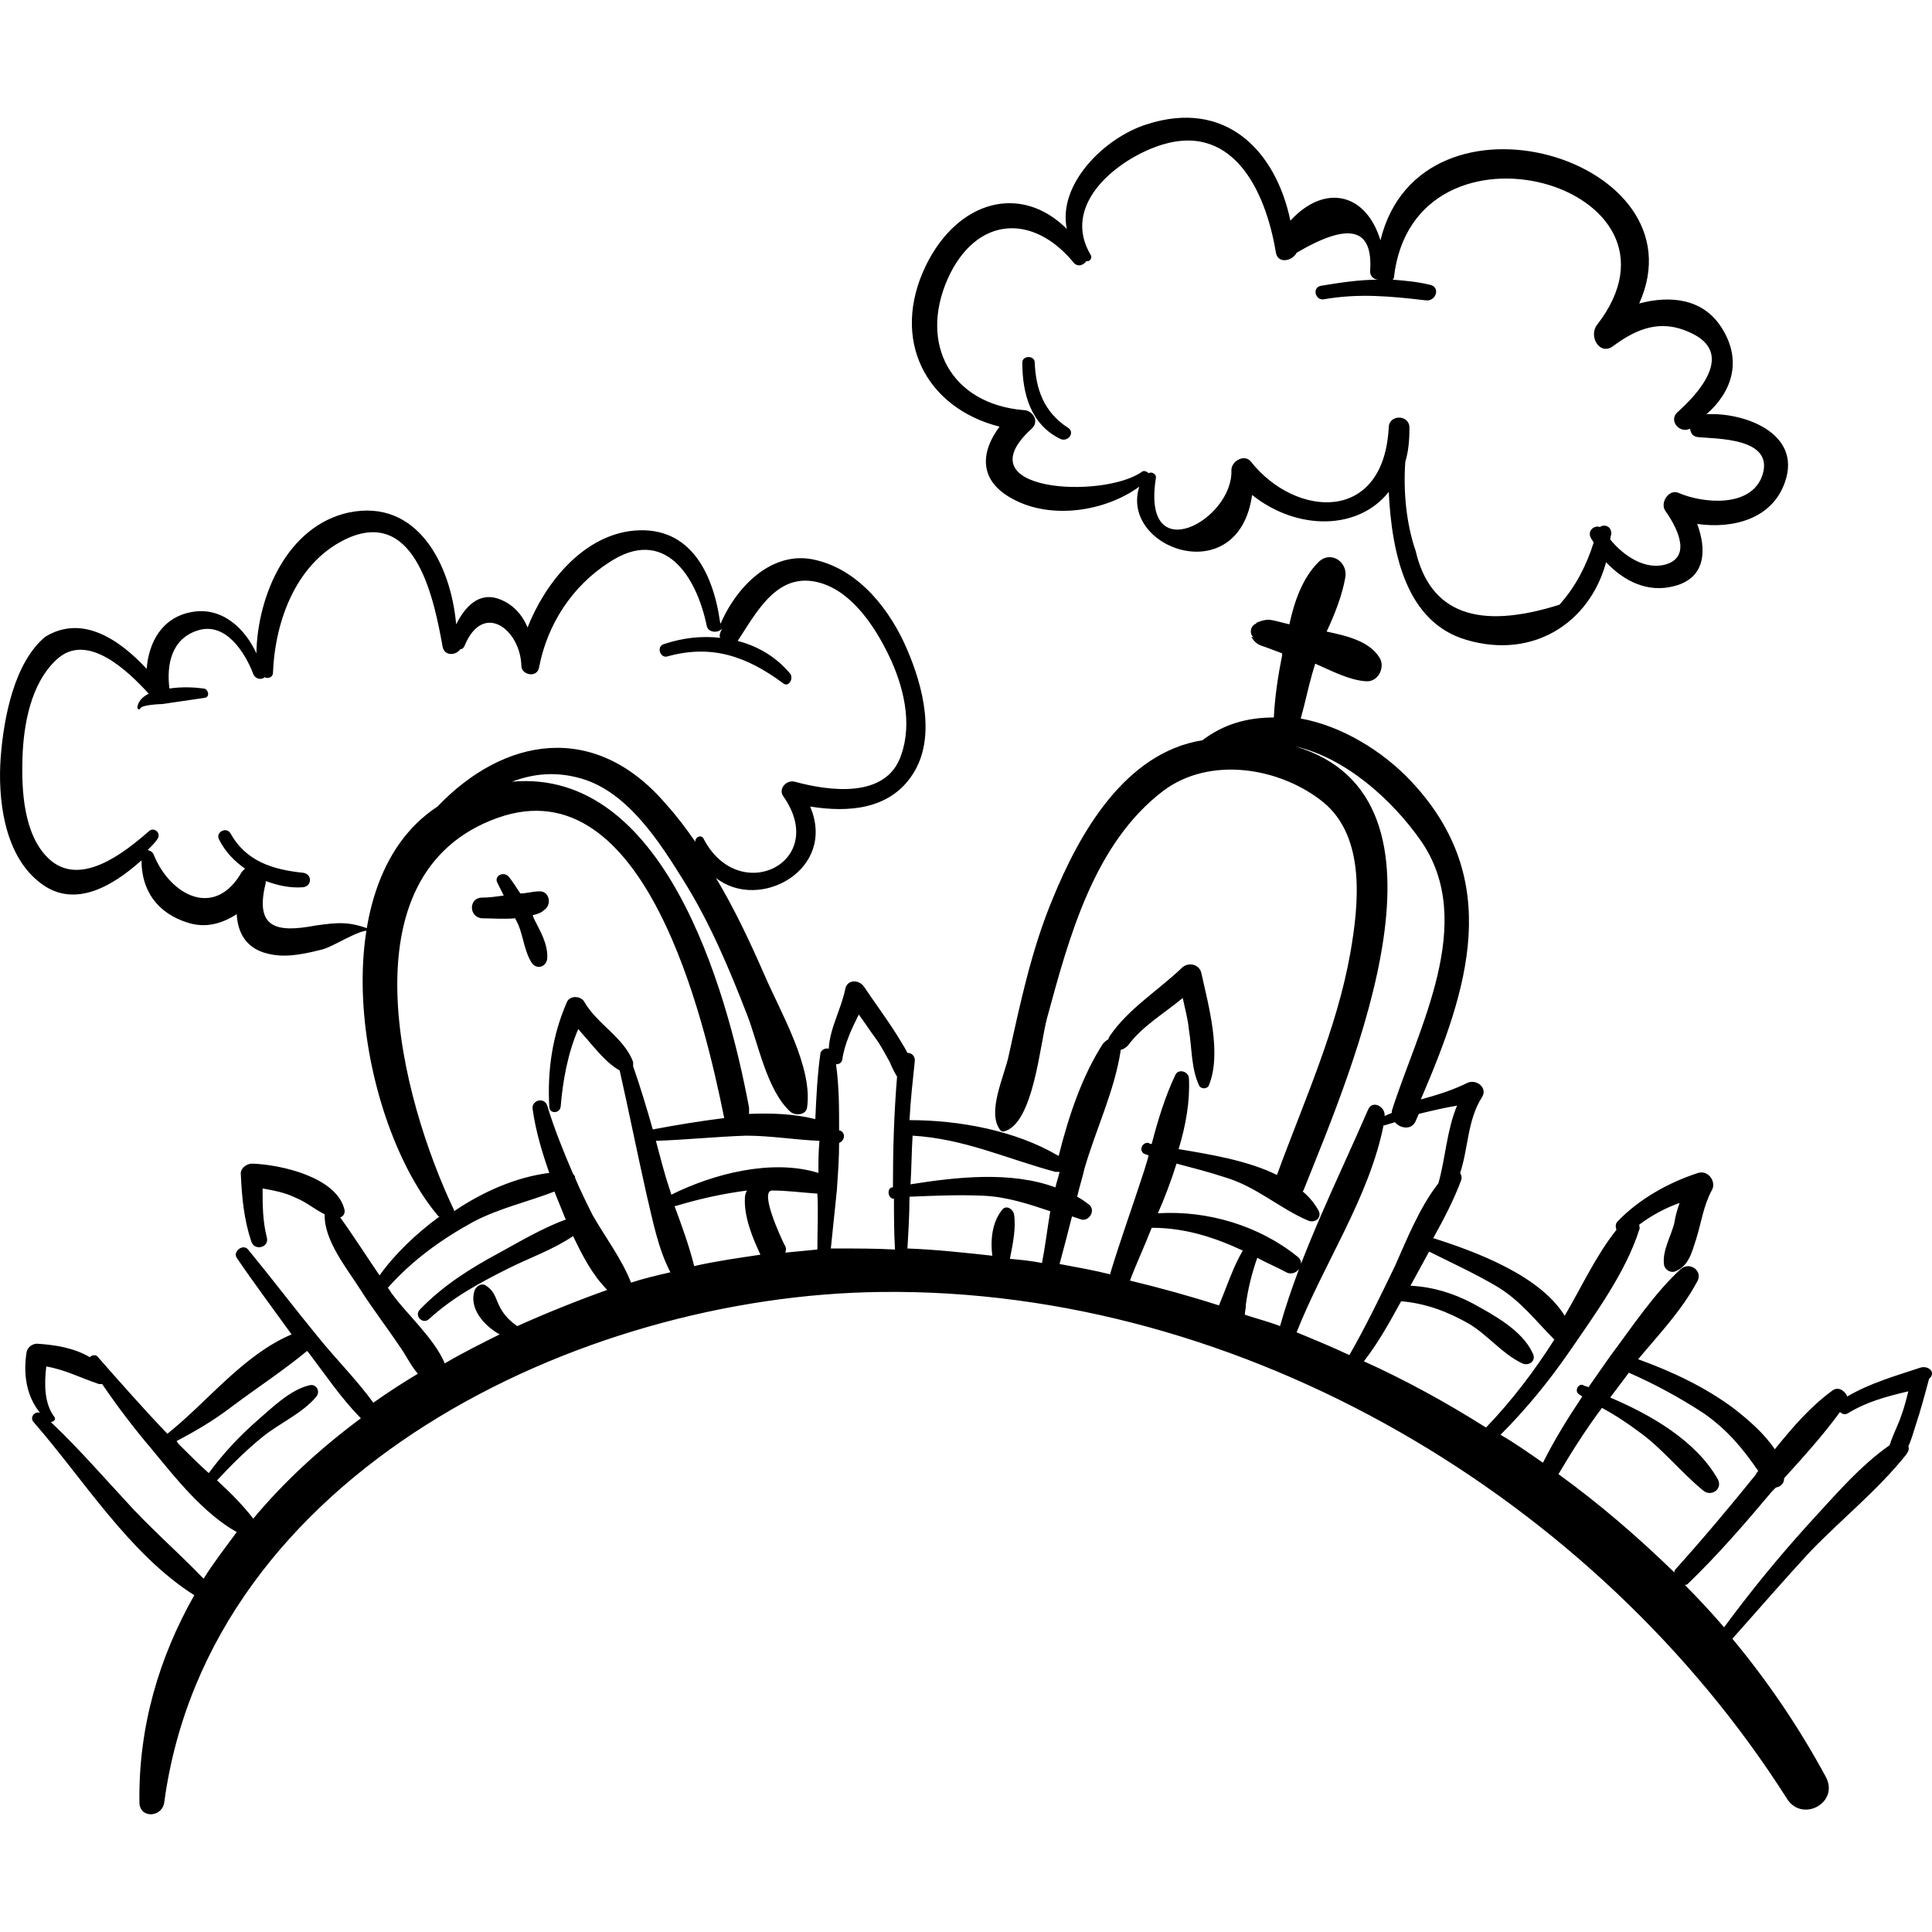 <?xml version="1.0" encoding="iso-8859-1"?>
<!-- Uploaded to: SVG Repo, www.svgrepo.com, Generator: SVG Repo Mixer Tools -->
<!DOCTYPE svg PUBLIC "-//W3C//DTD SVG 1.1//EN" "http://www.w3.org/Graphics/SVG/1.1/DTD/svg11.dtd">
<svg fill="#000000" version="1.1" id="Capa_1" xmlns="http://www.w3.org/2000/svg" xmlns:xlink="http://www.w3.org/1999/xlink" 
	 width="800px" height="800px" viewBox="0 0 571.166 571.166"
	 xml:space="preserve">
<g>
	<path d="M157.493,270.563c1.224-0.306,2.448-0.612,3.366-1.53c2.448-1.53,1.53-5.814-1.53-5.508c-1.836,0-3.672,0.612-5.508,0.612
		c-1.224-1.836-2.142-3.366-3.366-4.896c-1.53-1.836-4.59-0.306-3.366,1.836c0.612,1.224,1.224,2.448,1.836,3.672
		c-2.142,0.306-4.284,0.612-6.426,0.612c-3.978,0-3.978,5.814,0,6.12c3.06,0,6.426,0.306,9.792,0
		c0.306,0.612,0.612,1.224,0.918,1.836c1.53,3.672,1.836,7.956,3.978,11.322c1.53,2.142,4.284,1.224,4.59-1.224
		c0.306-4.284-2.142-8.262-3.978-11.934C157.799,271.176,157.493,270.87,157.493,270.563z"/>
	<path d="M567.838,404.286c-7.344,2.447-14.993,4.59-21.726,8.567c-0.612-1.53-2.448-3.06-4.284-1.836
		c-6.731,4.896-11.934,11.016-17.136,17.442c-3.061-4.59-7.65-8.568-11.935-11.935c-8.567-6.426-18.359-11.016-28.458-14.688
		c6.12-7.344,12.853-14.382,17.442-22.95c1.836-3.061-2.142-6.12-4.896-3.672c-7.956,7.344-14.383,17.136-20.809,25.704
		c-2.142,3.06-4.284,6.12-6.426,9.18c-0.612-0.306-1.224-0.306-1.53-0.612c-1.53-0.611-2.754,1.836-1.224,2.754
		c0.306,0.307,0.612,0.307,0.918,0.612c-4.284,6.426-8.262,12.853-11.628,19.584c-3.979-2.754-8.262-5.813-12.546-8.262
		c7.649-7.65,14.382-15.912,20.502-24.786c7.344-10.71,16.523-23.256,20.502-35.802c0.306-0.612,0-0.918,0-1.53
		c3.672-2.754,7.649-4.896,11.934-6.426c-0.612,1.836-1.224,3.672-1.53,5.813c-0.918,3.979-3.672,8.263-3.06,12.546
		c0.306,1.53,2.142,2.448,3.366,1.836c3.978-1.529,4.896-5.813,6.12-9.485c1.529-4.896,2.142-9.792,4.59-14.382
		c1.53-2.448-0.918-6.12-3.979-5.202c-8.567,2.754-17.441,7.649-23.868,14.382c-0.611,0.612-0.611,1.53-0.306,2.448
		c-6.12,7.649-10.404,17.136-15.3,25.397c-7.344-11.934-26.316-18.972-38.862-22.949c3.061-5.509,6.12-11.322,8.263-17.137
		c0.306-0.918,0-1.529-0.307-2.142c2.448-7.344,2.143-15.606,6.426-22.338c1.836-2.754-1.529-5.508-4.283-4.284
		c-4.284,2.142-9.181,3.672-13.771,4.896c14.076-32.741,24.48-64.872-2.754-93.941c-8.568-9.18-20.808-16.524-32.742-18.666
		c1.225-4.284,2.143-8.874,3.366-13.158c0.306-0.918,0.612-2.142,0.918-3.06c4.896,2.142,10.098,4.896,14.994,5.202
		c3.672,0.306,5.813-4.284,3.978-7.038c-3.06-4.896-9.792-6.426-15.605-7.65c2.448-5.202,4.59-10.71,5.508-15.912
		c0.918-4.59-4.284-8.262-7.956-4.59c-4.59,4.59-7.038,11.322-8.568,18.36c-1.224-0.306-2.447-0.612-3.672-0.918
		c-1.224-0.306-2.447-0.612-3.672-0.306c-0.611,0-3.978,1.224-1.836,0.918c-2.142,0-3.06,3.06-1.224,4.284
		c-1.53-0.918-0.307,0.612,0.306,1.224c0.918,0.918,2.143,1.224,3.061,1.53c1.529,0.612,3.365,1.224,4.896,1.836
		c0,0.306,0,0.306,0,0.612c-1.224,6.12-2.142,12.24-2.448,18.36c-7.649,0-14.688,1.836-21.113,6.732
		c-22.95,3.672-36.414,27.54-44.37,47.124c-6.12,14.688-9.486,30.6-12.853,45.9c-1.224,6.119-6.731,17.136-2.447,22.338
		c0.306,0.306,0.611,0.306,0.918,0.306c8.874-2.142,10.71-26.01,12.852-33.66c6.426-23.562,13.77-51.408,34.272-67.014
		c13.77-10.404,34.577-7.038,47.43,3.366c12.546,10.404,10.404,30.294,7.956,44.37c-3.979,22.644-13.771,44.064-21.727,65.79
		c-8.567-4.283-19.89-6.119-29.069-7.649c2.142-7.038,3.365-14.076,3.06-20.809c0-2.142-3.06-3.06-3.978-1.224
		c-3.061,6.426-5.202,13.464-7.038,20.502c-0.307,0-0.612,0-0.918-0.306c-2.143-0.307-3.061,2.754-0.918,3.366
		c0.306,0,0.611,0.306,0.918,0.306c-0.307,1.53-0.918,3.06-1.225,4.284c-3.365,10.403-7.038,20.502-10.098,30.6v0.306
		c-4.896-1.224-10.098-2.142-14.994-3.06c1.224-4.59,2.448-9.18,3.672-14.076c0.918,0.307,1.836,0.612,2.754,0.918
		c2.143,0.612,4.284-2.448,2.448-4.284c-1.224-0.918-2.448-1.836-3.672-2.447c0.612-2.754,1.53-5.509,2.142-8.263
		c3.366-11.628,8.874-22.949,10.71-34.884c0,0,0,0,0-0.306c0.612,0,1.53-0.612,2.143-1.225c4.284-5.813,10.71-9.485,16.218-14.075
		c0.612,3.06,1.53,6.119,1.836,9.485c0.918,5.508,0.612,11.322,3.061,16.524c0.611,0.918,2.142,0.918,2.754,0
		c3.978-9.486,0-23.562-2.143-33.354c-0.611-2.754-3.978-3.366-5.813-1.529c-7.038,6.731-15.606,11.934-21.114,19.89
		c-0.306,0.306-0.306,0.612-0.612,1.224c-0.611,0.307-0.918,0.612-1.529,1.225c-6.12,9.485-10.099,21.114-13.158,33.354
		c0,0,0-0.306-0.307-0.306c-12.546-7.344-29.069-10.404-43.757-10.404c0.306-5.813,0.918-11.322,1.53-17.136
		c0.306-1.836-0.918-2.754-2.142-2.754c-0.918-1.836-2.142-3.672-3.06-5.202c-3.06-4.896-6.732-9.792-9.792-14.382
		c-1.53-2.143-4.896-2.143-5.508,0.612c-1.224,6.119-4.59,11.628-4.896,17.748c-0.918-0.307-2.142,0.306-2.448,1.224
		c-0.918,6.426-1.224,12.852-1.53,19.584c-6.12-1.53-12.852-1.836-19.584-1.53c0-0.611,0-1.224,0-1.836
		c-6.732-36.107-25.398-100.368-70.074-96.39c6.426-2.448,13.158-3.06,20.502-0.918c13.77,3.978,23.256,18.972,30.294,30.294
		c7.65,12.24,13.464,26.01,18.666,39.474c3.366,8.568,5.814,22.338,12.852,28.765c1.53,1.224,4.59,0.918,4.896-1.225
		c1.836-11.934-7.956-28.458-12.546-39.168c-4.284-9.792-8.874-19.584-14.382-28.764c12.852,10.098,35.802-2.448,27.846-21.114
		c11.322,1.836,23.562,0.918,30.294-9.486c7.038-10.71,3.06-26.01-1.53-36.72c-4.896-11.628-14.076-23.562-26.928-26.622
		c-13.158-3.366-24.174,8.262-28.764,19.89c0.306-0.306,0.612-0.918,0.306-1.53c-2.142-15.3-9.486-29.376-26.928-26.928
		c-14.076,2.142-24.786,15.3-29.988,28.458c-1.53-3.672-4.284-7.038-8.874-8.568c-5.814-1.836-9.792,2.754-12.24,7.65
		c-1.53-17.442-11.322-37.332-31.824-33.048c-18.054,3.978-26.928,24.48-27.234,41.616c-3.366-7.344-10.098-13.77-18.972-12.24
		c-8.874,1.53-12.852,8.874-13.464,16.83c-7.956-8.568-18.972-16.218-29.988-9.486c-9.18,7.65-12.24,23.868-13.158,35.496
		c-0.918,12.24,0.918,28.458,11.016,36.72c10.098,8.568,21.726,1.836,30.6-6.12c0,9.18,4.896,15.606,13.464,18.36
		c5.508,1.836,10.404,0.306,14.688-2.448c0.306,5.814,3.06,10.71,10.404,11.934c4.896,0.918,10.098-0.306,14.994-1.53
		c3.366-0.918,10.71-5.814,13.464-5.508c0.306,0,0.306-0.306,0-0.612c-5.814-2.142-9.18-1.836-15.606-0.918
		c-11.322,2.142-18.054,0.918-14.688-12.546c0-0.306,0-0.612,0-0.612c3.366,1.224,7.038,2.142,11.016,1.836
		c2.754-0.306,2.754-3.978,0-4.284c-8.874-0.918-16.83-3.366-21.42-11.628c-1.224-2.142-4.59-0.306-3.366,1.836
		c1.836,3.672,4.59,6.426,7.65,8.568c-0.306,0.306-0.612,0.612-0.918,0.918c-7.956,14.076-21.114,7.038-26.01-4.896
		c-0.306-0.918-0.918-1.224-1.836-1.53c0.918-0.918,2.142-2.142,2.754-3.06c1.53-1.836-0.918-3.978-2.448-2.448
		c-7.344,6.426-20.502,16.83-29.682,7.956c-7.344-7.038-7.956-20.196-7.65-29.682c0.306-9.792,2.448-22.032,10.098-29.07
		c8.874-8.262,20.808,3.06,27.234,10.098c-1.836,0.918-3.06,2.142-3.366,3.978c0,0.612,0.612,0.918,0.918,0.306
		c0.306-0.918,5.508-1.224,6.426-1.224c4.284-0.612,8.262-1.224,12.546-1.836c1.836-0.306,0.918-2.754-0.306-2.754
		c-2.142-0.306-6.12-0.612-10.098,0c-0.918-7.038,0.612-14.688,8.262-17.136c8.262-2.754,14.076,6.426,16.524,12.852
		c0.612,1.53,2.448,1.836,3.366,0.918c0.918,0.612,2.448,0,2.448-1.224c0.612-15.606,7.038-33.354,22.644-40.086
		c19.89-8.262,25.092,18.972,27.54,32.436c0.612,2.754,3.978,2.448,5.202,0.612c0.612,0,0.918-0.306,1.224-0.918
		c5.508-13.464,16.524-4.896,16.83,5.814c0,2.754,4.59,3.672,5.202,0.612c2.448-12.852,9.792-24.174,20.808-31.212
		c16.218-10.71,25.704,3.978,28.764,18.666c0.306,2.142,3.366,2.448,4.59,0.918c-0.306,0.612-0.612,1.224-0.612,1.53
		c-0.306,0.612,0,0.918,0,1.224c-5.508-0.612-11.016,0-16.524,1.836c-2.448,0.612-1.224,4.284,0.918,3.672
		c13.158-3.672,23.562,0,34.272,7.956c1.53,1.224,3.06-1.224,2.142-2.754c-4.284-5.202-9.792-8.262-15.606-9.792l0,0
		c5.814-8.874,11.934-20.808,24.48-17.136c9.486,2.754,16.218,13.158,20.196,21.42c4.284,8.874,7.038,19.89,3.672,29.376
		c-4.284,13.158-21.42,10.71-31.518,7.956c-2.448-0.612-4.896,2.142-3.366,4.284c13.77,19.584-13.158,32.742-23.562,12.546
		c-0.612-1.224-2.448-0.612-2.448,0.918c-2.754-3.978-5.508-7.65-8.568-11.016c-21.114-24.786-48.042-19.89-67.626,0.612
		c-35.496,23.256-22.95,93.942,0.306,121.176c0,0,0,0,0.306,0c-7.038,5.202-13.158,11.017-17.748,17.442
		c-3.978-5.814-7.65-11.628-11.628-17.136c0.918-0.307,1.53-1.225,1.224-2.448c-2.448-9.486-18.666-13.158-27.234-13.464
		c-1.836,0-3.672,1.529-3.366,3.366c0.306,6.731,0.918,13.157,3.06,19.584c0.918,3.06,5.508,1.836,4.59-1.225
		c-1.224-4.896-1.224-9.486-1.224-14.382c3.366,0.612,6.732,1.224,9.792,2.754c3.06,1.224,5.508,3.366,8.568,4.896
		c-0.306,7.649,6.732,16.218,10.404,22.031c3.672,5.814,7.956,11.322,11.628,16.83c1.836,2.448,3.366,5.814,5.508,8.263
		c-4.59,2.754-8.874,5.508-13.158,8.567c-4.896-6.731-11.016-12.852-16.218-19.278c-7.038-8.567-13.77-17.441-20.808-26.01
		c-1.53-1.836-4.59,0.612-3.366,2.448c5.202,7.65,10.71,14.994,16.218,22.644c-14.382,6.12-24.786,19.891-36.72,29.377
		c-7.038-7.345-13.77-14.994-20.502-22.645c-0.612-0.918-1.836-0.612-2.448,0c-4.59-2.754-10.404-3.672-15.606-3.978
		c-1.224,0-2.754,0.918-3.06,2.447c-1.224,7.65,0.306,15.301,6.426,20.502c0.918,0.612,2.448-0.306,1.836-1.224
		c-3.06-3.978-3.06-9.792-2.448-14.994c5.508,0.918,10.098,3.366,15.606,5.202c0.306,0,0.612,0,0.918,0
		c4.59,6.732,9.486,13.158,14.688,19.278c7.038,8.567,15.3,18.972,25.092,24.479c-3.366,4.59-6.732,8.874-9.792,13.771
		c-7.65-7.956-16.218-15.3-23.562-23.562c-7.956-8.567-15.606-17.441-24.174-25.092c-1.836-1.53-3.978,0.918-2.448,2.448
		c14.688,16.83,28.152,38.861,47.43,51.102c-10.404,18.36-16.524,38.862-16.218,61.2c0,4.896,6.732,4.59,7.344,0
		c13.158-97.308,122.706-149.94,212.058-150.858c107.099-1.224,211.446,61.2,267.75,149.94c4.59,7.038,15.606,0.918,11.322-6.732
		c-7.956-14.688-17.137-28.151-27.54-40.697c7.649-8.568,15.3-17.442,23.256-26.011c9.18-9.485,19.89-18.054,28.152-28.458
		c0.611-0.918,0.918-1.529,0.611-2.447c0.918-1.836,1.53-4.284,2.143-6.12c1.529-4.59,2.754-9.181,3.978-13.771
		C572.429,405.815,570.286,403.674,567.838,404.286z M74.873,448.962c-3.06-3.979-6.732-7.65-10.71-11.322
		c4.284-4.59,8.568-8.874,13.464-12.852c4.896-3.979,11.934-7.038,15.912-11.935c1.224-1.53,0-3.672-1.836-3.366
		c-5.814,1.225-11.322,6.732-15.912,10.71c-5.202,4.591-9.792,9.486-14.076,15.301c-3.06-2.754-5.814-5.509-8.568-8.263
		c-0.306-0.306-0.612-0.611-0.918-1.224c5.814-3.06,11.016-6.12,16.218-10.098c7.344-5.509,15.3-10.71,22.338-16.524l0.306,0.306
		c4.896,6.427,9.792,13.771,15.606,19.584C94.763,428.153,84.053,437.945,74.873,448.962z M152.903,392.046
		c-2.142-1.53-3.672-3.061-4.896-5.202c-1.53-2.754-1.53-4.896-4.284-6.732c-1.224-0.918-2.754,0-3.366,1.225
		c-1.836,5.202,2.448,10.403,7.344,13.158c-5.508,2.754-11.016,5.508-16.218,8.567c-3.06-7.344-11.322-14.688-15.3-20.196
		c-0.612-0.611-0.918-1.529-1.53-2.142c7.344-8.262,15.912-14.382,25.398-19.584c7.65-3.978,15.912-5.814,23.868-8.874
		c0.918,2.448,2.142,5.202,3.06,7.65c0,0.306,0.306,0.306,0.306,0.611c-6.732,2.448-13.464,6.427-19.584,9.792
		c-8.568,4.59-16.83,9.792-23.562,16.83c-1.836,1.836,0.918,4.59,2.754,2.754c7.038-6.426,14.994-10.71,23.562-14.994
		c6.12-3.06,13.158-5.508,18.972-9.485c2.754,5.813,5.814,11.628,10.098,15.912C170.957,384.396,161.777,388.067,152.903,392.046z
		 M186.563,379.193c-2.754-7.038-7.65-13.464-11.322-19.89c-1.836-3.672-3.672-7.344-5.202-11.016c0-0.612-0.306-0.918-0.612-1.225
		c-2.754-6.426-5.508-13.158-7.65-20.196c-0.918-2.754-4.896-1.529-4.284,1.225c0.918,6.426,2.754,12.546,4.896,18.666
		c-9.792,1.224-19.584,5.508-28.152,11.322v-0.307c-15.606-32.742-33.354-99.45,12.852-115.974
		c43.758-15.606,61.2,59.976,67.014,88.74l0,0c-7.344,0.918-14.688,2.142-21.114,3.365c-1.836-6.426-3.672-12.546-5.814-18.666
		c0-0.306,0-0.918,0-1.224c-2.448-7.038-10.71-11.322-14.382-17.748c-0.918-1.836-4.284-2.142-5.202,0
		c-4.284,9.792-5.814,20.196-5.202,30.906c0,2.142,3.06,2.142,3.366,0c0.612-7.65,2.142-15.912,5.202-22.95
		c1.224,1.53,2.448,2.754,3.672,4.284c2.448,2.754,5.202,6.12,8.568,7.956c2.754,12.24,5.202,24.479,7.956,36.72
		c1.836,7.65,3.366,15.912,7.038,22.95C194.213,377.052,190.235,377.97,186.563,379.193z M205.229,374.298
		c-1.53-6.12-3.672-11.935-5.814-17.748h0.306c7.038-2.143,14.076-3.672,21.114-4.59c-0.306,0.611-0.612,1.224-0.612,2.142
		c-0.306,5.508,2.142,11.628,4.59,16.83C218.693,371.85,211.961,372.768,205.229,374.298z M241.643,369.401
		c-3.06,0.307-6.426,0.612-9.486,0.918c0.306-0.918,0.306-1.529-0.306-2.447c-0.918-1.836-7.344-15.606-3.672-15.912
		c4.59,0,8.874,0.611,13.464,0.918C241.949,358.08,241.643,363.588,241.643,369.401z M241.949,346.758
		c-13.77-4.284-31.212,0.306-43.452,6.426l0,0c-0.306-0.612-0.306-1.224-0.612-1.836c-1.53-4.59-2.754-9.486-3.978-14.076
		c8.874-0.306,17.748-1.224,26.622-1.53c7.344,0,14.382,1.225,21.726,1.53C241.949,340.638,241.949,343.697,241.949,346.758z
		 M264.287,354.407c0,4.896,0,10.099,0.306,14.994c-5.814-0.306-11.322-0.306-17.136-0.306c-0.612,0-1.224,0-1.836,0
		c0.612-5.814,1.224-11.934,1.836-17.748v-0.306c0.306-4.284,0.612-8.874,0.612-13.158c1.53-0.612,2.142-2.754,0.306-3.672
		c0,0,0,0-0.306,0c0-6.732,0-13.158-0.918-19.584c0.918,0,1.53-0.307,1.836-1.225c0.612-4.59,2.754-9.18,4.896-13.464
		c1.836,2.448,3.366,4.896,5.202,7.344c1.53,2.143,2.754,4.591,3.978,6.732c0.612,1.53,1.224,2.754,2.142,4.284
		c-0.918,11.016-1.224,21.726-1.224,32.742h-0.306C262.145,351.348,262.451,354.407,264.287,354.407z M308.044,373.38
		c-3.06-0.612-6.12-0.918-9.485-1.225c0.918-4.59,1.836-9.18,1.224-13.157c-0.306-1.53-2.142-2.755-3.366-1.53
		c-3.06,3.672-3.672,8.874-3.06,13.77c-8.262-0.918-16.83-1.836-25.092-2.142c0.306-5.202,0.612-10.098,0.612-15.3
		c7.344-0.307,14.382-0.612,21.726-0.307c7.038,0.307,13.464,2.448,19.89,4.591C309.574,363.588,308.962,368.79,308.044,373.38z
		 M312.022,351.042c-13.158-4.896-29.375-3.061-42.84-0.918c0.306-4.896,0.306-9.486,0.612-14.383
		c15.3,0.918,27.539,6.732,42.228,10.71c0.306,0,0.918,0,1.224,0C312.94,347.981,312.328,349.512,312.022,351.042z M362.206,381.336
		c-0.611,1.529-1.224,3.06-1.836,4.59c-8.567-2.754-17.441-5.202-26.315-7.344l0,0c1.836-4.896,4.283-10.099,6.426-15.606
		c9.792,0,18.359,2.754,26.928,6.732C365.267,373.38,363.736,377.357,362.206,381.336z M368.021,388.68
		c0-0.918,0.306-1.836,0.306-3.06c0.612-4.591,1.836-9.486,3.366-13.771c2.754,1.53,5.813,2.754,8.567,4.284
		c2.755,1.53,6.12-2.448,3.366-4.59c-11.321-9.181-26.622-13.771-41.31-12.853c2.142-4.896,3.978-9.792,5.508-14.688
		c4.59,1.224,9.486,2.447,14.076,3.978c9.486,2.754,16.218,9.18,24.786,12.853c2.142,0.918,4.284-0.918,3.06-3.061
		c-1.224-2.142-2.754-3.978-4.59-5.508c0-0.306,0.306-0.306,0.306-0.612c14.688-36.72,48.654-115.667-2.447-130.968l0,0
		c14.688,3.366,28.458,15.606,37.025,27.846c16.83,24.174-0.918,55.692-8.567,79.866c0,0.307,0,0.307,0,0.612
		c-0.612,0.306-1.53,0.612-2.143,0.918c0.307-2.754-3.672-4.896-4.896-1.836c-8.874,20.502-19.891,42.228-26.011,63.954
		C375.364,390.821,371.692,389.903,368.021,388.68z M383.32,393.882c7.956-20.196,21.42-39.78,25.704-61.2h0.306
		c0.918-0.306,2.143-0.612,3.061-0.918c1.529,1.836,4.896,2.448,6.12-0.306c0.306-0.612,0.611-1.53,0.918-2.143
		c3.672-0.918,7.649-1.836,11.321-2.448c-3.06,7.345-3.365,15.301-5.508,22.95l0,0c-5.508,7.038-9.18,16.219-12.852,24.48
		c-4.284,8.874-8.568,17.748-13.464,26.315C393.725,398.166,388.522,396.023,383.32,393.882z M403.21,402.449
		c4.284-5.508,7.65-11.628,11.017-17.748c7.344,0.612,13.77,3.061,20.195,6.732c5.509,3.366,9.792,8.874,15.606,11.628
		c2.142,0.918,4.284-0.918,3.06-3.06c-3.06-6.732-11.628-11.322-17.747-14.688c-5.814-3.06-11.935-4.896-18.36-5.202
		c1.836-3.366,3.672-6.731,5.508-10.098c6.732,3.366,13.464,6.426,20.196,10.404c7.038,4.283,11.322,10.098,16.83,15.605
		c-5.814,9.181-12.546,18.054-20.196,26.01C427.69,414.689,415.45,407.958,403.21,402.449z M495.011,464.874
		c-10.71-10.404-22.032-20.196-34.272-29.07c3.979-6.732,8.262-13.464,12.852-19.584c3.979,2.142,7.65,4.59,11.322,7.344
		c6.732,4.896,11.935,11.628,18.666,17.136c2.143,1.837,5.814-0.306,4.284-3.365c-6.426-11.322-19.584-18.973-31.824-24.175
		c1.836-2.447,3.672-4.896,5.508-7.344c7.65,3.366,14.994,7.344,22.032,11.935c7.038,4.896,11.628,10.403,16.218,17.136
		c-0.306,0.306-0.611,0.612-0.611,0.918c-7.65,9.486-15.606,18.972-23.868,28.152C495.011,464.262,495.011,464.567,495.011,464.874z
		 M562.024,418.668c-0.918,2.754-2.448,5.508-3.366,8.567c-9.18,6.427-16.83,15.606-24.479,23.868
		c-8.568,9.486-16.83,19.584-24.48,29.988c-3.672-4.284-7.65-8.568-11.628-12.546c0.306,0,0.612,0,0.918-0.307
		c8.874-8.567,16.83-17.748,24.786-27.233c0.306-0.307,0.918-0.918,1.224-1.225c1.53-0.306,2.448-1.224,2.448-2.754
		c5.813-6.426,11.628-12.852,16.524-19.584c0.611,0.612,1.529,0.918,2.447,0.307c5.508-3.366,11.322-4.896,17.748-6.427
		C563.555,413.771,562.942,416.22,562.024,418.668z"/>
	<path d="M504.496,122.459c7.344-6.426,10.71-15.606,4.59-25.398c-5.508-8.874-15.3-9.792-24.479-7.344
		c19.278-42.84-64.566-67.626-76.5-18.666c-4.284-14.076-16.524-16.83-26.622-5.814C377.2,44.736,362.513,29.13,338.95,36.78
		c-12.546,3.978-26.315,17.748-23.562,30.906c-13.465-13.464-32.13-8.568-41.616,10.71c-10.71,22.032,0,42.228,21.725,47.736
		c-5.508,7.344-6.426,15.912,3.979,21.42c11.321,6.12,27.233,3.672,37.332-3.672c-5.814,18.36,29.376,30.906,33.354,2.448
		c13.464,10.71,31.519,10.404,40.393-0.918c0.918,18.36,5.201,38.556,22.949,43.758c19.584,5.814,36.414-4.896,41.311-22.95
		c5.202,5.508,12.24,9.18,20.196,7.038c9.485-2.448,9.485-11.016,6.731-18.36c10.71,1.53,22.338-1.53,26.01-12.546
		C532.648,127.968,515.513,121.848,504.496,122.459z M521.021,140.514c-3.366,9.792-17.748,8.262-24.786,5.202
		c-2.754-1.224-5.508,2.754-3.979,5.202c3.061,4.284,8.263,13.464,0.307,15.912c-6.12,1.836-12.546-2.448-16.524-7.344
		c0-0.612,0.307-1.224,0.307-1.836c0-2.142-2.143-2.754-3.366-1.836c-1.53-0.612-3.672,0.918-2.754,3.06
		c0.306,0.612,0.611,0.918,0.918,1.53c-2.143,6.732-5.202,12.852-10.099,18.36c-24.174,7.65-38.25,2.448-42.533-15.912
		c-2.754-7.956-3.673-17.442-3.061-26.316c0.918-3.06,1.225-6.12,1.225-10.098s-6.12-3.978-6.12,0
		c-1.53,28.458-27.54,26.622-40.698,10.098c-1.836-2.448-5.814-0.306-5.814,2.448c0.612,14.688-26.622,29.682-22.338,2.448
		c0.307-1.224-1.224-2.142-2.142-1.53c-0.612-0.612-1.53-0.918-2.143-0.306c-11.628,7.956-52.937,5.814-32.436-12.852
		c2.448-2.142,0.306-5.508-2.448-5.508c-21.419-1.836-30.905-19.584-22.337-38.862c8.262-18.36,25.091-19.584,37.332-4.59
		c1.224,1.224,2.754,0.612,3.672-0.612c0.918,0.306,1.836-0.918,1.225-1.836c-8.568-14.382,6.731-27.234,18.972-31.824
		c22.644-8.568,32.742,12.546,35.802,31.212c0.612,3.366,4.896,2.448,6.12,0c15.606-9.18,22.644-7.344,21.726,5.508
		c0,1.53,1.225,2.448,2.448,2.448c-5.813,0-11.628,0.918-17.136,1.836c-2.448,0.612-1.53,4.284,0.918,3.978
		c10.404-1.836,19.89-0.918,30.294,0.306c3.06,0.306,4.284-3.978,1.224-4.59c-3.672-0.918-7.344-1.224-11.016-1.53
		c0-0.306,0.306-0.306,0.306-0.612c5.814-51.714,92.106-27.234,59.977,14.076c-2.448,3.366,0.918,9.18,4.896,6.12
		c7.038-5.202,14.076-7.956,22.645-3.978c13.77,6.12,2.142,18.36-3.672,23.562c-2.754,2.448,0.611,6.426,3.672,4.896
		c0.306,1.224,0.611,2.142,2.142,2.448C506.944,129.804,524.692,129.191,521.021,140.514z"/>
	<path d="M315.694,126.438c-7.038-4.59-9.486-11.322-9.792-19.278c0-2.142-3.672-2.142-3.672,0c0,9.18,2.448,18.36,11.322,22.644
		C316,130.722,317.836,127.662,315.694,126.438z"/>
</g>
</svg>